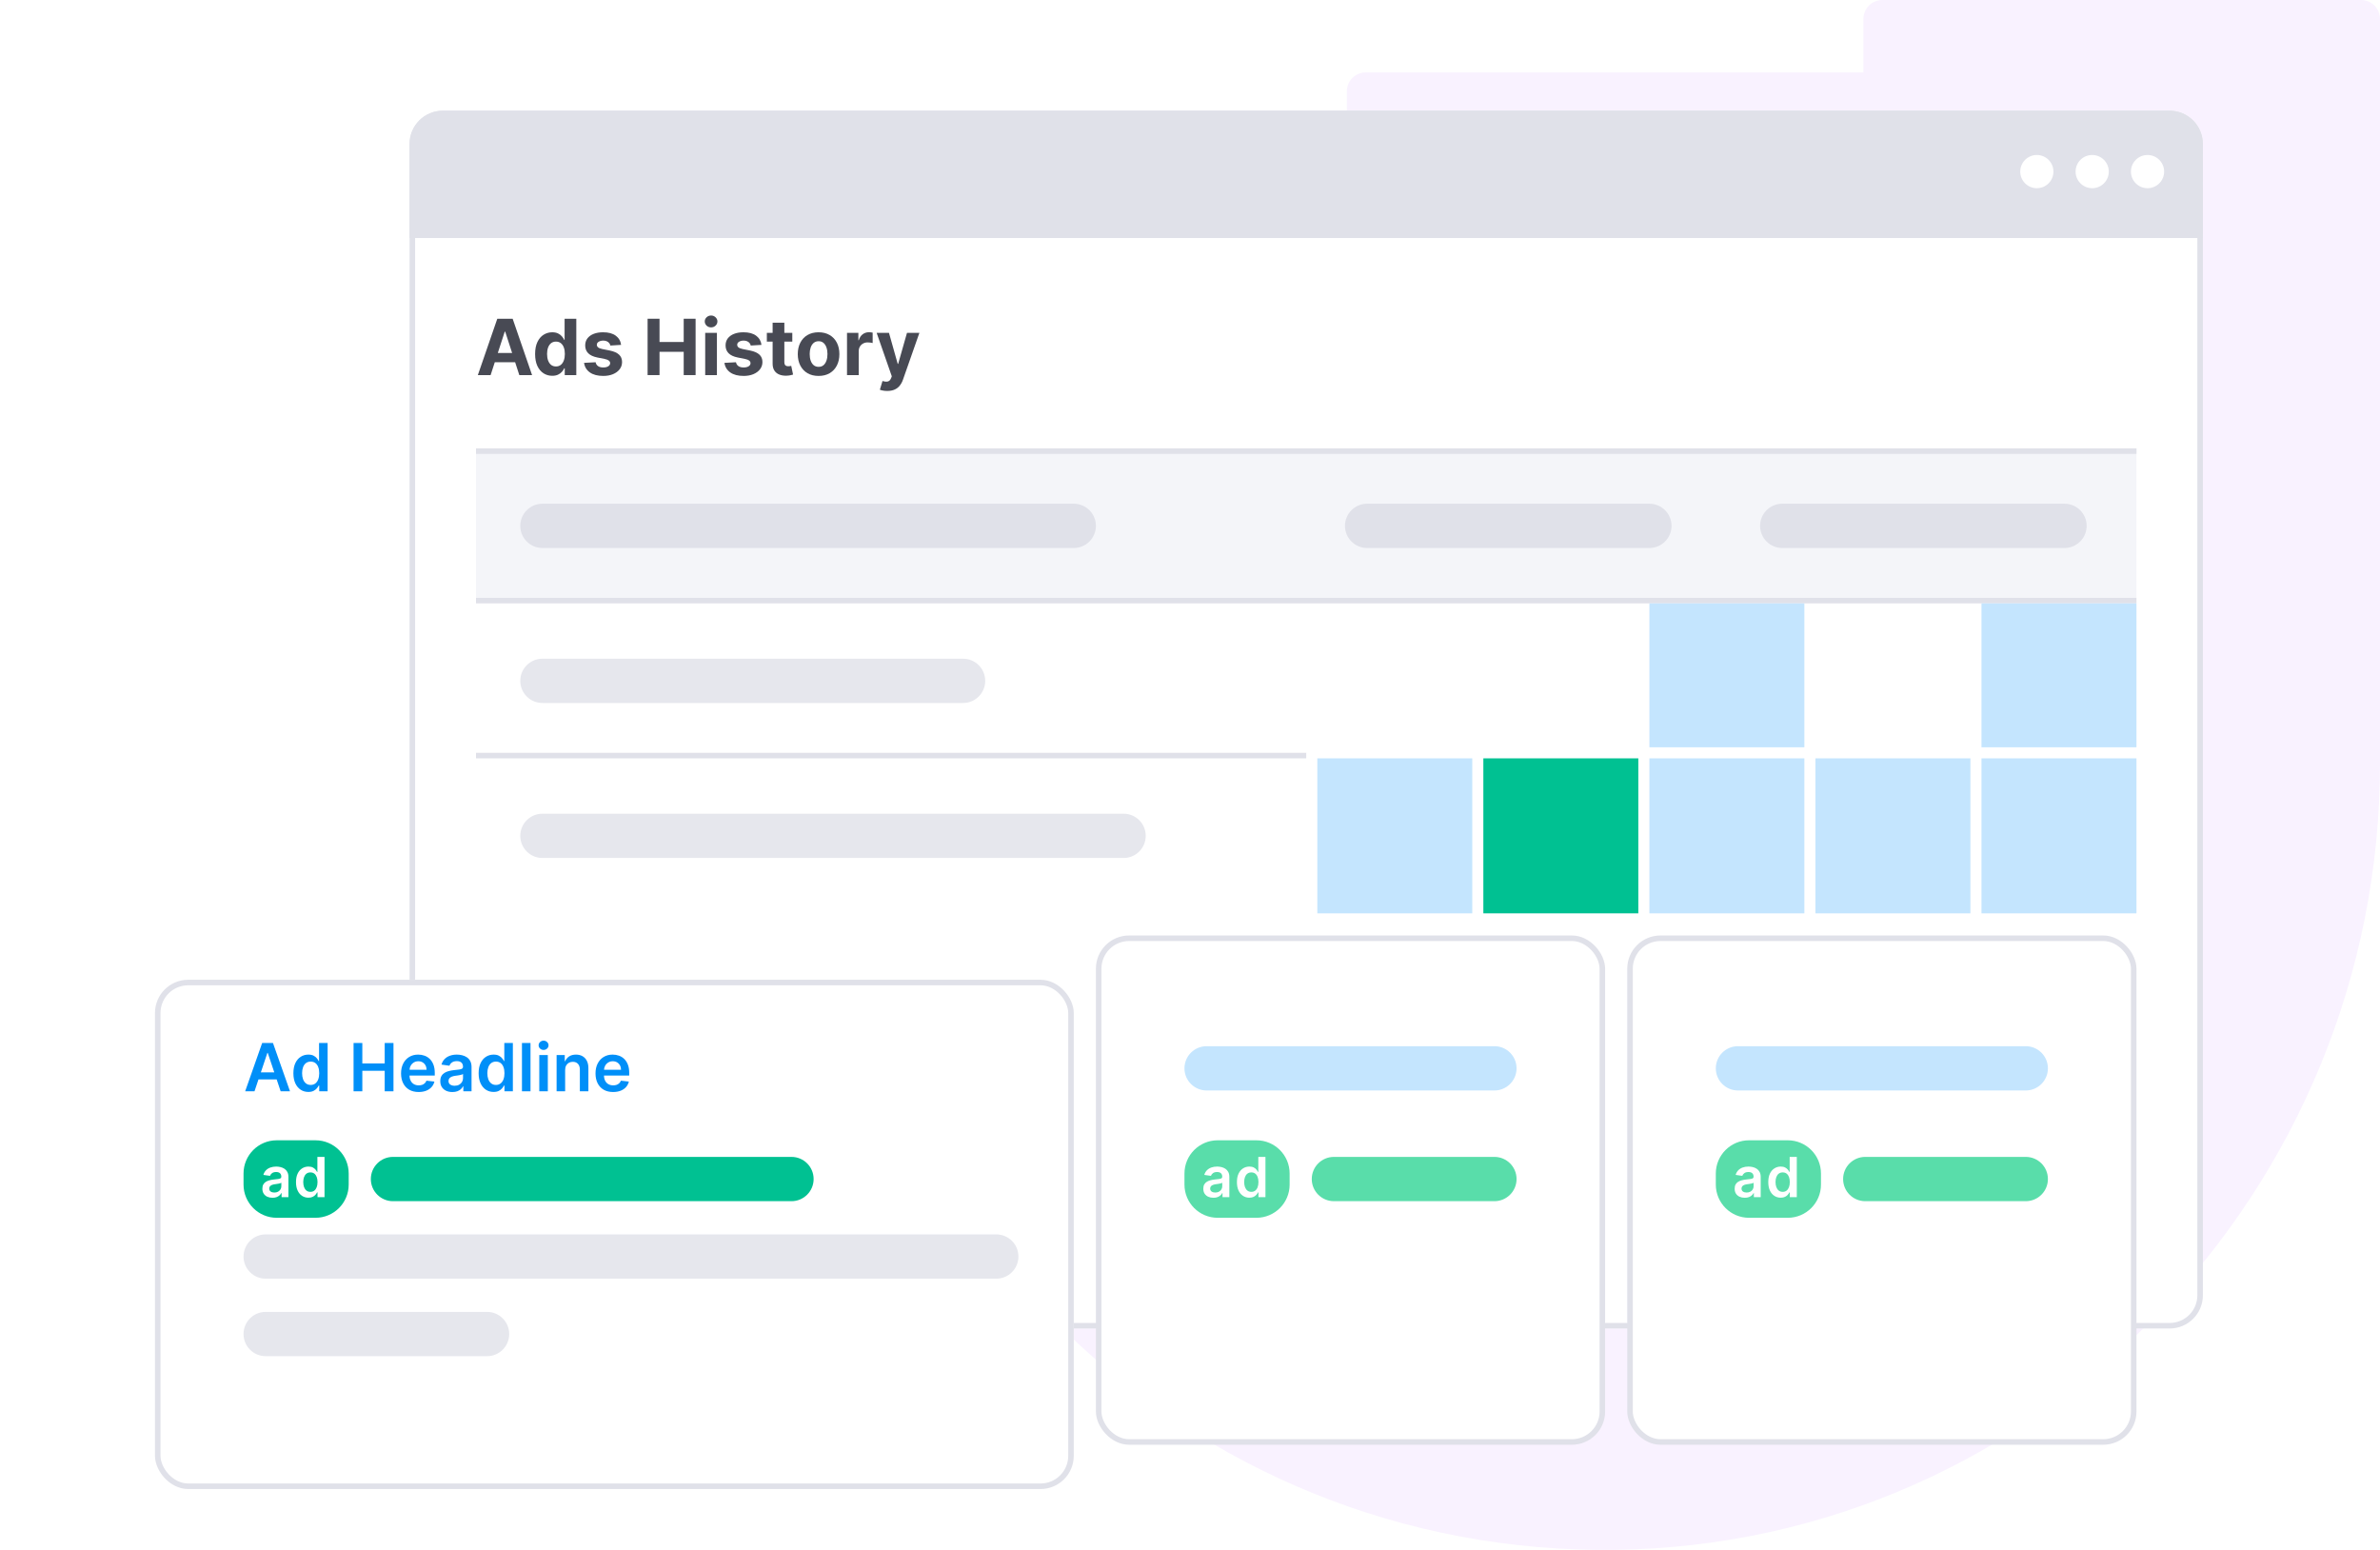 <svg width="430" height="280" viewBox="0 0 430 280" fill="none" xmlns="http://www.w3.org/2000/svg">
    <g clip-path="url(#clip0_1_14884)">
        <path d="M291.828 279.988C368.827 278.973 430 214.884 430 137.915V3.448C430 1.521 428.478 0 426.551 0H340.117C338.19 0 336.668 1.521 336.668 3.448V13.082H246.785C244.858 13.082 243.336 14.603 243.336 16.529V139.943H153.454C151.526 139.943 149.903 141.566 150.005 143.492C151.831 219.853 214.728 281.002 291.828 279.988Z" fill="#F9F2FF"/>
        <path d="M74 26C74 22.686 76.686 20 80 20H392C395.314 20 398 22.686 398 26V234C398 237.314 395.314 240 392 240H80C76.686 240 74 237.314 74 234V26Z" fill="white"/>
        <path fill-rule="evenodd" clip-rule="evenodd" d="M392 21H80C77.239 21 75 23.239 75 26V234C75 236.761 77.239 239 80 239H392C394.761 239 397 236.761 397 234V26C397 23.239 394.761 21 392 21ZM80 20C76.686 20 74 22.686 74 26V234C74 237.314 76.686 240 80 240H392C395.314 240 398 237.314 398 234V26C398 22.686 395.314 20 392 20H80Z" fill="#E0E1E9"/>
        <path fill-rule="evenodd" clip-rule="evenodd" d="M74 43H398L397.979 25.992C397.975 22.682 395.289 20 391.979 20H80C76.686 20 74 22.686 74 26V43ZM371 31C371 32.657 369.657 34 368 34C366.343 34 365 32.657 365 31C365 29.343 366.343 28 368 28C369.657 28 371 29.343 371 31ZM378 34C379.657 34 381 32.657 381 31C381 29.343 379.657 28 378 28C376.343 28 375 29.343 375 31C375 32.657 376.343 34 378 34ZM388 34C389.657 34 391 32.657 391 31C391 29.343 389.657 28 388 28C386.343 28 385 29.343 385 31C385 32.657 386.343 34 388 34Z" fill="#E0E1E9"/>
        <rect x="86" y="81" width="300" height="27" fill="#F4F5F9"/>
        <path d="M86 81H386V82H86V81Z" fill="#E0E1E9"/>
        <path d="M86 108H386V109H86V108Z" fill="#E0E1E9"/>
        <path d="M86 136H236V137H86V136Z" fill="#E0E1E9"/>
        <path d="M94 95C94 92.791 95.791 91 98 91H194C196.209 91 198 92.791 198 95C198 97.209 196.209 99 194 99H98C95.791 99 94 97.209 94 95Z" fill="#E0E1E9"/>
        <path d="M243 95C243 92.791 244.791 91 247 91H298C300.209 91 302 92.791 302 95C302 97.209 300.209 99 298 99H247C244.791 99 243 97.209 243 95Z" fill="#E0E1E9"/>
        <path d="M318 95C318 92.791 319.791 91 322 91H373C375.209 91 377 92.791 377 95C377 97.209 375.209 99 373 99H322C319.791 99 318 97.209 318 95Z" fill="#E0E1E9"/>
        <path d="M94 123C94 120.791 95.791 119 98 119H174C176.209 119 178 120.791 178 123C178 125.209 176.209 127 174 127H98C95.791 127 94 125.209 94 123Z" fill="#E6E7ED"/>
        <rect x="358" y="109" width="28" height="26" fill="#C4E5FE"/>
        <rect x="298" y="109" width="28" height="26" fill="#C4E5FE"/>
        <path d="M94 151C94 148.791 95.791 147 98 147H203C205.209 147 207 148.791 207 151C207 153.209 205.209 155 203 155H98C95.791 155 94 153.209 94 151Z" fill="#E6E7ED"/>
        <rect x="238" y="137" width="28" height="28" fill="#C4E5FE"/>
        <rect x="268" y="137" width="28" height="28" fill="#00C192"/>
        <rect x="298" y="137" width="28" height="28" fill="#C4E5FE"/>
        <rect x="328" y="137" width="28" height="28" fill="#C4E5FE"/>
        <rect x="358" y="137" width="28" height="28" fill="#C4E5FE"/>
        <path d="M88.64 67.763H86.333L89.848 57.582H92.622L96.132 67.763H93.825L91.275 59.908H91.195L88.64 67.763ZM88.496 63.761H93.945V65.442H88.496V63.761Z" fill="#484A54"/>
        <path d="M99.776 67.888C99.196 67.888 98.671 67.739 98.2 67.44C97.733 67.139 97.362 66.696 97.087 66.113C96.815 65.526 96.679 64.807 96.679 63.955C96.679 63.08 96.82 62.353 97.102 61.773C97.383 61.189 97.758 60.754 98.225 60.465C98.696 60.173 99.211 60.028 99.771 60.028C100.199 60.028 100.555 60.101 100.84 60.246C101.128 60.389 101.36 60.568 101.536 60.783C101.715 60.995 101.851 61.204 101.944 61.41H102.008V57.582H104.121V67.763H102.033V66.54H101.944C101.844 66.753 101.704 66.963 101.521 67.172C101.342 67.377 101.109 67.548 100.82 67.684C100.535 67.82 100.187 67.888 99.776 67.888ZM100.447 66.202C100.789 66.202 101.077 66.11 101.312 65.924C101.551 65.735 101.733 65.472 101.859 65.133C101.989 64.796 102.053 64.399 102.053 63.945C102.053 63.491 101.99 63.097 101.864 62.762C101.738 62.427 101.556 62.169 101.317 61.986C101.079 61.804 100.789 61.713 100.447 61.713C100.099 61.713 99.806 61.807 99.567 61.996C99.329 62.185 99.148 62.447 99.025 62.782C98.903 63.117 98.841 63.505 98.841 63.945C98.841 64.389 98.903 64.782 99.025 65.124C99.151 65.462 99.332 65.727 99.567 65.919C99.806 66.108 100.099 66.202 100.447 66.202Z" fill="#484A54"/>
        <path d="M112.216 62.305L110.277 62.424C110.244 62.258 110.173 62.109 110.064 61.977C109.954 61.841 109.81 61.733 109.631 61.653C109.455 61.571 109.245 61.529 109 61.529C108.672 61.529 108.395 61.599 108.169 61.738C107.944 61.874 107.831 62.056 107.831 62.285C107.831 62.467 107.904 62.621 108.05 62.747C108.196 62.873 108.446 62.974 108.801 63.05L110.183 63.329C110.925 63.481 111.479 63.727 111.843 64.065C112.208 64.403 112.39 64.847 112.39 65.397C112.39 65.897 112.243 66.337 111.948 66.715C111.656 67.092 111.255 67.387 110.745 67.599C110.238 67.808 109.653 67.913 108.99 67.913C107.979 67.913 107.174 67.702 106.574 67.281C105.977 66.857 105.627 66.28 105.525 65.551L107.608 65.442C107.671 65.75 107.823 65.985 108.065 66.148C108.307 66.307 108.617 66.386 108.995 66.386C109.366 66.386 109.664 66.315 109.89 66.173C110.118 66.027 110.234 65.84 110.238 65.611C110.234 65.419 110.153 65.261 109.994 65.138C109.835 65.013 109.59 64.916 109.258 64.85L107.936 64.587C107.19 64.438 106.635 64.179 106.27 63.811C105.909 63.443 105.728 62.974 105.728 62.404C105.728 61.914 105.861 61.491 106.126 61.136C106.395 60.782 106.771 60.508 107.255 60.316C107.742 60.124 108.312 60.028 108.965 60.028C109.929 60.028 110.688 60.231 111.242 60.639C111.799 61.047 112.124 61.602 112.216 62.305Z" fill="#484A54"/>
        <path d="M117.004 67.763V57.582H119.157V61.783H123.527V57.582H125.674V67.763H123.527V63.557H119.157V67.763H117.004Z" fill="#484A54"/>
        <path d="M127.41 67.763V60.127H129.527V67.763H127.41ZM128.473 59.143C128.159 59.143 127.888 59.038 127.663 58.83C127.441 58.617 127.33 58.364 127.33 58.069C127.33 57.777 127.441 57.527 127.663 57.318C127.888 57.106 128.159 57 128.473 57C128.788 57 129.057 57.106 129.279 57.318C129.504 57.527 129.617 57.777 129.617 58.069C129.617 58.364 129.504 58.617 129.279 58.83C129.057 59.038 128.788 59.143 128.473 59.143Z" fill="#484A54"/>
        <path d="M137.578 62.305L135.639 62.424C135.606 62.258 135.534 62.109 135.425 61.977C135.316 61.841 135.171 61.733 134.992 61.653C134.817 61.571 134.606 61.529 134.361 61.529C134.033 61.529 133.756 61.599 133.531 61.738C133.305 61.874 133.193 62.056 133.193 62.285C133.193 62.467 133.266 62.621 133.411 62.747C133.557 62.873 133.808 62.974 134.162 63.05L135.544 63.329C136.287 63.481 136.84 63.727 137.205 64.065C137.569 64.403 137.752 64.847 137.752 65.397C137.752 65.897 137.604 66.337 137.309 66.715C137.018 67.092 136.617 67.387 136.106 67.599C135.599 67.808 135.014 67.913 134.351 67.913C133.34 67.913 132.535 67.702 131.935 67.281C131.338 66.857 130.989 66.28 130.886 65.551L132.969 65.442C133.032 65.75 133.184 65.985 133.426 66.148C133.668 66.307 133.978 66.386 134.356 66.386C134.727 66.386 135.026 66.315 135.251 66.173C135.48 66.027 135.596 65.84 135.599 65.611C135.596 65.419 135.514 65.261 135.355 65.138C135.196 65.013 134.951 64.916 134.62 64.85L133.297 64.587C132.551 64.438 131.996 64.179 131.632 63.811C131.27 63.443 131.09 62.974 131.09 62.404C131.09 61.914 131.222 61.491 131.487 61.136C131.756 60.782 132.132 60.508 132.616 60.316C133.103 60.124 133.673 60.028 134.326 60.028C135.291 60.028 136.05 60.231 136.603 60.639C137.16 61.047 137.485 61.602 137.578 62.305Z" fill="#484A54"/>
        <path d="M143.147 60.127V61.718H138.548V60.127H143.147ZM139.592 58.298H141.71V65.417C141.71 65.612 141.74 65.765 141.8 65.874C141.859 65.98 141.942 66.055 142.048 66.098C142.158 66.141 142.284 66.163 142.426 66.163C142.526 66.163 142.625 66.154 142.725 66.138C142.824 66.118 142.9 66.103 142.953 66.093L143.286 67.669C143.18 67.702 143.031 67.74 142.839 67.783C142.647 67.83 142.413 67.858 142.138 67.868C141.627 67.888 141.18 67.82 140.796 67.664C140.414 67.508 140.118 67.266 139.906 66.938C139.694 66.61 139.589 66.196 139.592 65.695V58.298Z" fill="#484A54"/>
        <path d="M147.895 67.913C147.123 67.913 146.455 67.749 145.891 67.421C145.331 67.089 144.899 66.628 144.594 66.038C144.289 65.445 144.136 64.757 144.136 63.975C144.136 63.186 144.289 62.497 144.594 61.907C144.899 61.314 145.331 60.853 145.891 60.525C146.455 60.193 147.123 60.028 147.895 60.028C148.667 60.028 149.333 60.193 149.894 60.525C150.457 60.853 150.891 61.314 151.196 61.907C151.501 62.497 151.653 63.186 151.653 63.975C151.653 64.757 151.501 65.445 151.196 66.038C150.891 66.628 150.457 67.089 149.894 67.421C149.333 67.749 148.667 67.913 147.895 67.913ZM147.905 66.272C148.256 66.272 148.55 66.173 148.785 65.974C149.02 65.772 149.198 65.496 149.317 65.148C149.439 64.8 149.501 64.404 149.501 63.96C149.501 63.516 149.439 63.12 149.317 62.772C149.198 62.424 149.02 62.149 148.785 61.947C148.55 61.745 148.256 61.644 147.905 61.644C147.55 61.644 147.252 61.745 147.01 61.947C146.771 62.149 146.591 62.424 146.468 62.772C146.349 63.12 146.289 63.516 146.289 63.96C146.289 64.404 146.349 64.8 146.468 65.148C146.591 65.496 146.771 65.772 147.01 65.974C147.252 66.173 147.55 66.272 147.905 66.272Z" fill="#484A54"/>
        <path d="M153.031 67.763V60.127H155.084V61.459H155.163C155.303 60.986 155.536 60.628 155.864 60.386C156.193 60.14 156.57 60.018 156.998 60.018C157.104 60.018 157.218 60.024 157.341 60.038C157.464 60.051 157.571 60.069 157.664 60.092V61.972C157.565 61.942 157.427 61.915 157.252 61.892C157.076 61.869 156.915 61.857 156.769 61.857C156.458 61.857 156.179 61.925 155.934 62.061C155.692 62.194 155.5 62.379 155.357 62.618C155.218 62.856 155.149 63.132 155.149 63.443V67.763H153.031Z" fill="#484A54"/>
        <path d="M160.299 70.627C160.031 70.627 159.779 70.606 159.543 70.562C159.311 70.523 159.119 70.471 158.967 70.408L159.444 68.827C159.693 68.904 159.916 68.945 160.115 68.952C160.317 68.958 160.491 68.912 160.637 68.812C160.786 68.713 160.907 68.544 161 68.305L161.124 67.982L158.385 60.127H160.612L162.193 65.735H162.273L163.869 60.127H166.111L163.143 68.589C163 69 162.806 69.358 162.561 69.663C162.319 69.971 162.013 70.208 161.641 70.374C161.27 70.543 160.823 70.627 160.299 70.627Z" fill="#484A54"/>
        <g filter="url(#filter0_d_1_14884)">
            <rect x="28" y="169" width="166" height="92" rx="6" fill="white"/>
            <rect x="28.5" y="169.5" width="165" height="91" rx="5.5" stroke="#E0E1E9"/>
        </g>
        <rect x="198.5" y="169.5" width="91" height="91" rx="5.5" fill="white" stroke="#E0E1E9"/>
        <rect x="294.5" y="169.5" width="91" height="91" rx="5.5" fill="white" stroke="#E0E1E9"/>
        <path d="M45.981 197.149H44.294L47.366 188.422H49.318L52.395 197.149H50.707L48.376 190.212H48.308L45.981 197.149ZM46.037 193.727H50.639V194.997H46.037V193.727Z" fill="#008FF8"/>
        <path d="M55.706 197.264C55.192 197.264 54.731 197.132 54.325 196.868C53.919 196.604 53.598 196.22 53.362 195.717C53.126 195.214 53.008 194.604 53.008 193.885C53.008 193.158 53.128 192.544 53.366 192.044C53.608 191.541 53.933 191.162 54.342 190.906C54.751 190.648 55.207 190.518 55.71 190.518C56.094 190.518 56.409 190.584 56.656 190.714C56.903 190.842 57.099 190.997 57.244 191.179C57.389 191.358 57.501 191.527 57.581 191.686H57.645V188.422H59.192V197.149H57.675V196.118H57.581C57.501 196.277 57.386 196.446 57.236 196.625C57.085 196.801 56.886 196.952 56.639 197.077C56.392 197.202 56.081 197.264 55.706 197.264ZM56.136 195.999C56.463 195.999 56.741 195.911 56.971 195.734C57.202 195.555 57.376 195.307 57.496 194.989C57.615 194.67 57.675 194.3 57.675 193.876C57.675 193.453 57.615 193.085 57.496 192.773C57.379 192.46 57.206 192.217 56.976 192.044C56.748 191.871 56.469 191.784 56.136 191.784C55.792 191.784 55.506 191.874 55.276 192.053C55.045 192.232 54.872 192.479 54.756 192.794C54.639 193.109 54.581 193.47 54.581 193.876C54.581 194.286 54.639 194.651 54.756 194.972C54.875 195.29 55.05 195.541 55.28 195.726C55.513 195.908 55.798 195.999 56.136 195.999Z" fill="#008FF8"/>
        <path d="M63.88 197.149V188.422H65.461V192.116H69.505V188.422H71.091V197.149H69.505V193.442H65.461V197.149H63.88Z" fill="#008FF8"/>
        <path d="M75.639 197.277C74.983 197.277 74.416 197.141 73.939 196.868C73.465 196.592 73.1 196.203 72.844 195.7C72.588 195.195 72.46 194.599 72.46 193.915C72.46 193.241 72.588 192.651 72.844 192.142C73.103 191.631 73.463 191.233 73.926 190.949C74.389 190.662 74.933 190.518 75.558 190.518C75.962 190.518 76.343 190.584 76.701 190.714C77.061 190.842 77.379 191.041 77.655 191.311C77.933 191.581 78.152 191.925 78.311 192.342C78.47 192.757 78.55 193.251 78.55 193.825V194.298H73.185V193.259H77.071C77.068 192.963 77.004 192.7 76.879 192.47C76.754 192.237 76.58 192.054 76.355 191.92C76.134 191.787 75.875 191.72 75.58 191.72C75.264 191.72 74.987 191.797 74.749 191.95C74.51 192.101 74.324 192.3 74.191 192.547C74.06 192.791 73.993 193.06 73.99 193.352V194.26C73.99 194.641 74.06 194.967 74.199 195.24C74.338 195.51 74.533 195.717 74.783 195.862C75.033 196.004 75.326 196.075 75.661 196.075C75.885 196.075 76.088 196.044 76.27 195.982C76.452 195.916 76.61 195.821 76.743 195.696C76.877 195.571 76.978 195.416 77.046 195.232L78.486 195.393C78.395 195.774 78.222 196.107 77.966 196.391C77.713 196.672 77.389 196.891 76.995 197.047C76.6 197.2 76.148 197.277 75.639 197.277Z" fill="#008FF8"/>
        <path d="M81.739 197.281C81.324 197.281 80.95 197.207 80.618 197.06C80.288 196.909 80.027 196.688 79.834 196.395C79.643 196.102 79.548 195.741 79.548 195.312C79.548 194.943 79.616 194.638 79.753 194.396C79.889 194.155 80.075 193.962 80.311 193.817C80.547 193.672 80.812 193.563 81.108 193.489C81.406 193.412 81.714 193.357 82.033 193.322C82.416 193.283 82.727 193.247 82.966 193.216C83.204 193.182 83.378 193.131 83.486 193.062C83.597 192.991 83.652 192.882 83.652 192.734V192.709C83.652 192.388 83.557 192.139 83.366 191.963C83.176 191.787 82.902 191.699 82.544 191.699C82.166 191.699 81.866 191.781 81.645 191.946C81.426 192.111 81.278 192.305 81.202 192.53L79.761 192.325C79.875 191.928 80.062 191.595 80.324 191.328C80.585 191.058 80.905 190.857 81.283 190.723C81.66 190.587 82.078 190.518 82.535 190.518C82.851 190.518 83.165 190.555 83.477 190.629C83.79 190.703 84.075 190.825 84.334 190.996C84.592 191.163 84.8 191.392 84.956 191.682C85.115 191.972 85.195 192.334 85.195 192.768V197.149H83.712V196.25H83.66C83.567 196.432 83.435 196.602 83.264 196.761C83.097 196.918 82.885 197.044 82.629 197.141C82.376 197.234 82.079 197.281 81.739 197.281ZM82.139 196.148C82.449 196.148 82.717 196.087 82.945 195.964C83.172 195.839 83.347 195.675 83.469 195.47C83.594 195.266 83.656 195.043 83.656 194.801V194.03C83.608 194.07 83.525 194.107 83.409 194.141C83.295 194.175 83.168 194.205 83.025 194.23C82.883 194.256 82.743 194.278 82.604 194.298C82.464 194.318 82.344 194.335 82.241 194.349C82.011 194.381 81.805 194.432 81.624 194.503C81.442 194.574 81.298 194.673 81.193 194.801C81.088 194.926 81.035 195.088 81.035 195.287C81.035 195.571 81.139 195.786 81.347 195.93C81.554 196.075 81.818 196.148 82.139 196.148Z" fill="#008FF8"/>
        <path d="M89.175 197.264C88.66 197.264 88.2 197.132 87.794 196.868C87.388 196.604 87.067 196.22 86.831 195.717C86.595 195.214 86.477 194.604 86.477 193.885C86.477 193.158 86.597 192.544 86.835 192.044C87.077 191.541 87.402 191.162 87.811 190.906C88.22 190.648 88.676 190.518 89.179 190.518C89.562 190.518 89.878 190.584 90.125 190.714C90.372 190.842 90.568 190.997 90.713 191.179C90.858 191.358 90.97 191.527 91.05 191.686H91.114V188.422H92.66V197.149H91.143V196.118H91.05C90.97 196.277 90.855 196.446 90.704 196.625C90.554 196.801 90.355 196.952 90.108 197.077C89.861 197.202 89.55 197.264 89.175 197.264ZM89.605 195.999C89.932 195.999 90.21 195.911 90.44 195.734C90.67 195.555 90.845 195.307 90.964 194.989C91.084 194.67 91.143 194.3 91.143 193.876C91.143 193.453 91.084 193.085 90.964 192.773C90.848 192.46 90.675 192.217 90.445 192.044C90.217 191.871 89.937 191.784 89.605 191.784C89.261 191.784 88.974 191.874 88.744 192.053C88.514 192.232 88.341 192.479 88.224 192.794C88.108 193.109 88.05 193.47 88.05 193.876C88.05 194.286 88.108 194.651 88.224 194.972C88.344 195.29 88.518 195.541 88.749 195.726C88.981 195.908 89.267 195.999 89.605 195.999Z" fill="#008FF8"/>
        <path d="M95.847 188.422V197.149H94.304V188.422H95.847Z" fill="#008FF8"/>
        <path d="M97.433 197.149V190.604H98.976V197.149H97.433ZM98.209 189.675C97.964 189.675 97.754 189.594 97.578 189.432C97.402 189.267 97.314 189.07 97.314 188.839C97.314 188.607 97.402 188.409 97.578 188.247C97.754 188.082 97.964 188 98.209 188C98.456 188 98.666 188.082 98.839 188.247C99.016 188.409 99.104 188.607 99.104 188.839C99.104 189.07 99.016 189.267 98.839 189.432C98.666 189.594 98.456 189.675 98.209 189.675Z" fill="#008FF8"/>
        <path d="M102.105 193.314V197.149H100.562V190.604H102.036V191.716H102.113C102.264 191.349 102.504 191.058 102.833 190.842C103.166 190.626 103.576 190.518 104.065 190.518C104.517 190.518 104.91 190.615 105.245 190.808C105.583 191.001 105.845 191.281 106.029 191.648C106.217 192.014 106.309 192.459 106.306 192.982V197.149H104.764V193.22C104.764 192.783 104.65 192.44 104.423 192.193C104.198 191.946 103.887 191.822 103.49 191.822C103.22 191.822 102.98 191.882 102.769 192.001C102.562 192.118 102.399 192.287 102.279 192.509C102.163 192.73 102.105 192.999 102.105 193.314Z" fill="#008FF8"/>
        <path d="M110.772 197.277C110.116 197.277 109.549 197.141 109.072 196.868C108.598 196.592 108.233 196.203 107.977 195.7C107.721 195.195 107.593 194.599 107.593 193.915C107.593 193.241 107.721 192.651 107.977 192.142C108.235 191.631 108.596 191.233 109.059 190.949C109.522 190.662 110.066 190.518 110.691 190.518C111.095 190.518 111.475 190.584 111.833 190.714C112.194 190.842 112.512 191.041 112.788 191.311C113.066 191.581 113.285 191.925 113.444 192.342C113.603 192.757 113.683 193.251 113.683 193.825V194.298H108.318V193.259H112.204C112.201 192.963 112.137 192.7 112.012 192.47C111.887 192.237 111.713 192.054 111.488 191.92C111.267 191.787 111.008 191.72 110.713 191.72C110.397 191.72 110.12 191.797 109.882 191.95C109.643 192.101 109.457 192.3 109.323 192.547C109.193 192.791 109.126 193.06 109.123 193.352V194.26C109.123 194.641 109.193 194.967 109.332 195.24C109.471 195.51 109.666 195.717 109.916 195.862C110.166 196.004 110.458 196.075 110.794 196.075C111.018 196.075 111.221 196.044 111.403 195.982C111.585 195.916 111.742 195.821 111.876 195.696C112.009 195.571 112.11 195.416 112.179 195.232L113.619 195.393C113.528 195.774 113.355 196.107 113.099 196.391C112.846 196.672 112.522 196.891 112.127 197.047C111.733 197.2 111.281 197.277 110.772 197.277Z" fill="#008FF8"/>
        <path d="M44 227C44 224.791 45.791 223 48 223H180C182.209 223 184 224.791 184 227C184 229.209 182.209 231 180 231H48C45.791 231 44 229.209 44 227Z" fill="#E6E7ED"/>
        <path d="M44 241C44 238.791 45.791 237 48 237H88C90.209 237 92 238.791 92 241C92 243.209 90.209 245 88 245H48C45.791 245 44 243.209 44 241Z" fill="#E6E7ED"/>
        <path d="M67 213C67 210.791 68.791 209 71 209H143C145.209 209 147 210.791 147 213C147 215.209 145.209 217 143 217H71C68.791 217 67 215.209 67 213Z" fill="#00C192"/>
        <path d="M44 212C44 208.686 46.686 206 50 206H57C60.314 206 63 208.686 63 212V214C63 217.314 60.314 220 57 220H50C46.686 220 44 217.314 44 214V212Z" fill="#00C192"/>
        <path d="M49.23 216.383C48.884 216.383 48.573 216.321 48.296 216.198C48.022 216.073 47.804 215.888 47.643 215.644C47.484 215.4 47.405 215.1 47.405 214.742C47.405 214.434 47.462 214.18 47.575 213.979C47.689 213.777 47.844 213.616 48.04 213.496C48.237 213.375 48.458 213.284 48.705 213.222C48.953 213.158 49.21 213.112 49.475 213.084C49.795 213.051 50.054 213.021 50.253 212.995C50.452 212.967 50.596 212.924 50.686 212.867C50.778 212.808 50.825 212.717 50.825 212.594V212.572C50.825 212.305 50.745 212.098 50.587 211.951C50.428 211.804 50.2 211.731 49.901 211.731C49.586 211.731 49.337 211.799 49.152 211.937C48.97 212.074 48.846 212.236 48.783 212.423L47.582 212.253C47.677 211.921 47.833 211.644 48.051 211.422C48.269 211.197 48.535 211.029 48.85 210.918C49.165 210.804 49.513 210.747 49.894 210.747C50.157 210.747 50.419 210.778 50.679 210.839C50.939 210.901 51.177 211.003 51.393 211.145C51.608 211.285 51.781 211.475 51.911 211.717C52.044 211.958 52.11 212.26 52.11 212.622V216.273H50.874V215.523H50.832C50.754 215.675 50.643 215.817 50.501 215.95C50.362 216.08 50.185 216.185 49.972 216.266C49.762 216.344 49.514 216.383 49.23 216.383ZM49.564 215.438C49.822 215.438 50.046 215.387 50.235 215.286C50.424 215.181 50.57 215.044 50.672 214.874C50.776 214.703 50.828 214.517 50.828 214.316V213.673C50.788 213.706 50.719 213.737 50.622 213.766C50.527 213.794 50.421 213.819 50.303 213.84C50.184 213.862 50.067 213.88 49.951 213.897C49.835 213.914 49.734 213.928 49.649 213.94C49.457 213.966 49.286 214.008 49.134 214.067C48.983 214.127 48.863 214.21 48.776 214.316C48.688 214.42 48.644 214.555 48.644 214.721C48.644 214.958 48.73 215.136 48.903 215.257C49.076 215.378 49.296 215.438 49.564 215.438Z" fill="white"/>
        <path d="M55.727 216.369C55.298 216.369 54.915 216.259 54.576 216.038C54.238 215.818 53.97 215.499 53.774 215.08C53.577 214.661 53.479 214.152 53.479 213.553C53.479 212.946 53.578 212.435 53.777 212.018C53.978 211.599 54.249 211.283 54.59 211.07C54.931 210.855 55.311 210.747 55.73 210.747C56.05 210.747 56.313 210.802 56.519 210.911C56.725 211.017 56.888 211.146 57.009 211.298C57.13 211.447 57.223 211.588 57.289 211.72H57.343V209H58.632V216.273H57.367V215.413H57.289C57.223 215.546 57.127 215.687 57.002 215.836C56.876 215.983 56.711 216.108 56.505 216.212C56.298 216.317 56.039 216.369 55.727 216.369ZM56.086 215.314C56.358 215.314 56.59 215.241 56.782 215.094C56.973 214.945 57.119 214.737 57.218 214.472C57.318 214.207 57.367 213.898 57.367 213.545C57.367 213.193 57.318 212.886 57.218 212.626C57.121 212.365 56.977 212.163 56.785 212.018C56.596 211.874 56.362 211.802 56.086 211.802C55.799 211.802 55.56 211.876 55.368 212.026C55.176 212.175 55.032 212.381 54.935 212.643C54.838 212.906 54.789 213.207 54.789 213.545C54.789 213.886 54.838 214.191 54.935 214.458C55.034 214.723 55.18 214.933 55.372 215.087C55.566 215.238 55.804 215.314 56.086 215.314Z" fill="white"/>
        <path d="M214 193C214 190.791 215.791 189 218 189H270C272.209 189 274 190.791 274 193C274 195.209 272.209 197 270 197H218C215.791 197 214 195.209 214 193Z" fill="#C4E5FE"/>
        <path d="M310 193C310 190.791 311.791 189 314 189H366C368.209 189 370 190.791 370 193C370 195.209 368.209 197 366 197H314C311.791 197 310 195.209 310 193Z" fill="#C4E5FE"/>
        <path d="M237 213C237 210.791 238.791 209 241 209H270C272.209 209 274 210.791 274 213C274 215.209 272.209 217 270 217H241C238.791 217 237 215.209 237 213Z" fill="#59DDAA"/>
        <path d="M333 213C333 210.791 334.791 209 337 209H366C368.209 209 370 210.791 370 213C370 215.209 368.209 217 366 217H337C334.791 217 333 215.209 333 213Z" fill="#59DDAA"/>
        <path d="M214 212C214 208.686 216.686 206 220 206H227C230.314 206 233 208.686 233 212V214C233 217.314 230.314 220 227 220H220C216.686 220 214 217.314 214 214V212Z" fill="#59DDAA"/>
        <path d="M310 212C310 208.686 312.686 206 316 206H323C326.314 206 329 208.686 329 212V214C329 217.314 326.314 220 323 220H316C312.686 220 310 217.314 310 214V212Z" fill="#59DDAA"/>
        <path d="M219.23 216.383C218.884 216.383 218.573 216.321 218.296 216.198C218.021 216.073 217.804 215.888 217.643 215.644C217.484 215.4 217.405 215.1 217.405 214.742C217.405 214.434 217.462 214.18 217.575 213.979C217.689 213.777 217.844 213.616 218.04 213.496C218.237 213.375 218.458 213.284 218.705 213.222C218.953 213.158 219.21 213.112 219.475 213.084C219.795 213.051 220.054 213.021 220.253 212.995C220.452 212.967 220.596 212.924 220.686 212.867C220.778 212.808 220.825 212.717 220.825 212.594V212.572C220.825 212.305 220.745 212.098 220.587 211.951C220.428 211.804 220.2 211.731 219.901 211.731C219.586 211.731 219.337 211.799 219.152 211.937C218.97 212.074 218.847 212.236 218.783 212.423L217.582 212.253C217.677 211.921 217.833 211.644 218.051 211.422C218.269 211.197 218.535 211.029 218.85 210.918C219.165 210.804 219.513 210.747 219.894 210.747C220.157 210.747 220.419 210.778 220.679 210.839C220.939 210.901 221.177 211.003 221.393 211.145C221.608 211.285 221.781 211.475 221.911 211.717C222.044 211.958 222.11 212.26 222.11 212.622V216.273H220.874V215.523H220.832C220.754 215.675 220.643 215.817 220.501 215.95C220.362 216.08 220.185 216.185 219.972 216.266C219.762 216.344 219.514 216.383 219.23 216.383ZM219.564 215.438C219.822 215.438 220.046 215.387 220.235 215.286C220.424 215.181 220.57 215.044 220.672 214.874C220.776 214.703 220.828 214.517 220.828 214.316V213.673C220.788 213.706 220.719 213.737 220.622 213.766C220.527 213.794 220.421 213.819 220.303 213.84C220.184 213.862 220.067 213.88 219.951 213.897C219.835 213.914 219.734 213.928 219.649 213.94C219.457 213.966 219.286 214.008 219.134 214.067C218.983 214.127 218.863 214.21 218.776 214.316C218.688 214.42 218.644 214.555 218.644 214.721C218.644 214.958 218.731 215.136 218.903 215.257C219.076 215.378 219.296 215.438 219.564 215.438Z" fill="white"/>
        <path d="M225.727 216.369C225.298 216.369 224.915 216.259 224.576 216.038C224.238 215.818 223.97 215.499 223.774 215.08C223.577 214.661 223.479 214.152 223.479 213.553C223.479 212.946 223.578 212.435 223.777 212.018C223.978 211.599 224.25 211.283 224.59 211.07C224.931 210.855 225.311 210.747 225.73 210.747C226.05 210.747 226.313 210.802 226.519 210.911C226.725 211.017 226.888 211.146 227.009 211.298C227.13 211.447 227.223 211.588 227.289 211.72H227.343V209H228.632V216.273H227.367V215.413H227.289C227.223 215.546 227.127 215.687 227.002 215.836C226.876 215.983 226.71 216.108 226.505 216.212C226.299 216.317 226.039 216.369 225.727 216.369ZM226.085 215.314C226.358 215.314 226.59 215.241 226.781 215.094C226.973 214.945 227.119 214.737 227.218 214.472C227.318 214.207 227.367 213.898 227.367 213.545C227.367 213.193 227.318 212.886 227.218 212.626C227.121 212.365 226.977 212.163 226.785 212.018C226.596 211.874 226.362 211.802 226.085 211.802C225.799 211.802 225.56 211.876 225.368 212.026C225.176 212.175 225.032 212.381 224.935 212.643C224.838 212.906 224.789 213.207 224.789 213.545C224.789 213.886 224.838 214.191 224.935 214.458C225.034 214.723 225.18 214.933 225.372 215.087C225.566 215.238 225.804 215.314 226.085 215.314Z" fill="white"/>
        <path d="M315.23 216.383C314.884 216.383 314.573 216.321 314.296 216.198C314.021 216.073 313.804 215.888 313.643 215.644C313.484 215.4 313.405 215.1 313.405 214.742C313.405 214.434 313.462 214.18 313.575 213.979C313.689 213.777 313.844 213.616 314.04 213.496C314.237 213.375 314.458 213.284 314.705 213.222C314.953 213.158 315.21 213.112 315.475 213.084C315.795 213.051 316.054 213.021 316.253 212.995C316.452 212.967 316.596 212.924 316.686 212.867C316.778 212.808 316.825 212.717 316.825 212.594V212.572C316.825 212.305 316.745 212.098 316.587 211.951C316.428 211.804 316.2 211.731 315.901 211.731C315.586 211.731 315.337 211.799 315.152 211.937C314.97 212.074 314.847 212.236 314.783 212.423L313.582 212.253C313.677 211.921 313.833 211.644 314.051 211.422C314.269 211.197 314.535 211.029 314.85 210.918C315.165 210.804 315.513 210.747 315.894 210.747C316.157 210.747 316.419 210.778 316.679 210.839C316.939 210.901 317.177 211.003 317.393 211.145C317.608 211.285 317.781 211.475 317.911 211.717C318.044 211.958 318.11 212.26 318.11 212.622V216.273H316.874V215.523H316.832C316.754 215.675 316.643 215.817 316.501 215.95C316.362 216.08 316.185 216.185 315.972 216.266C315.762 216.344 315.514 216.383 315.23 216.383ZM315.564 215.438C315.822 215.438 316.046 215.387 316.235 215.286C316.424 215.181 316.57 215.044 316.672 214.874C316.776 214.703 316.828 214.517 316.828 214.316V213.673C316.788 213.706 316.719 213.737 316.622 213.766C316.527 213.794 316.421 213.819 316.303 213.84C316.184 213.862 316.067 213.88 315.951 213.897C315.835 213.914 315.734 213.928 315.649 213.94C315.457 213.966 315.286 214.008 315.134 214.067C314.983 214.127 314.863 214.21 314.776 214.316C314.688 214.42 314.644 214.555 314.644 214.721C314.644 214.958 314.731 215.136 314.903 215.257C315.076 215.378 315.296 215.438 315.564 215.438Z" fill="white"/>
        <path d="M321.727 216.369C321.298 216.369 320.915 216.259 320.576 216.038C320.238 215.818 319.97 215.499 319.774 215.08C319.577 214.661 319.479 214.152 319.479 213.553C319.479 212.946 319.578 212.435 319.777 212.018C319.978 211.599 320.25 211.283 320.59 211.07C320.931 210.855 321.311 210.747 321.73 210.747C322.05 210.747 322.313 210.802 322.519 210.911C322.725 211.017 322.888 211.146 323.009 211.298C323.13 211.447 323.223 211.588 323.289 211.72H323.343V209H324.632V216.273H323.367V215.413H323.289C323.223 215.546 323.127 215.687 323.002 215.836C322.876 215.983 322.71 216.108 322.505 216.212C322.299 216.317 322.039 216.369 321.727 216.369ZM322.085 215.314C322.358 215.314 322.59 215.241 322.781 215.094C322.973 214.945 323.119 214.737 323.218 214.472C323.318 214.207 323.367 213.898 323.367 213.545C323.367 213.193 323.318 212.886 323.218 212.626C323.121 212.365 322.977 212.163 322.785 212.018C322.596 211.874 322.362 211.802 322.085 211.802C321.799 211.802 321.56 211.876 321.368 212.026C321.176 212.175 321.032 212.381 320.935 212.643C320.838 212.906 320.789 213.207 320.789 213.545C320.789 213.886 320.838 214.191 320.935 214.458C321.034 214.723 321.18 214.933 321.372 215.087C321.566 215.238 321.804 215.314 322.085 215.314Z" fill="white"/>
    </g>
    <defs>
        <filter id="filter0_d_1_14884" x="-4" y="145" width="230" height="156" filterUnits="userSpaceOnUse" color-interpolation-filters="sRGB">
            <feFlood flood-opacity="0" result="BackgroundImageFix"/>
            <feColorMatrix in="SourceAlpha" type="matrix" values="0 0 0 0 0 0 0 0 0 0 0 0 0 0 0 0 0 0 127 0" result="hardAlpha"/>
            <feOffset dy="8"/>
            <feGaussianBlur stdDeviation="16"/>
            <feComposite in2="hardAlpha" operator="out"/>
            <feColorMatrix type="matrix" values="0 0 0 0 0.098 0 0 0 0 0.106 0 0 0 0 0.137 0 0 0 0.08 0"/>
            <feBlend mode="normal" in2="BackgroundImageFix" result="effect1_dropShadow_1_14884"/>
            <feBlend mode="normal" in="SourceGraphic" in2="effect1_dropShadow_1_14884" result="shape"/>
        </filter>
        <clipPath id="clip0_1_14884">
            <rect width="430" height="280" fill="white"/>
        </clipPath>
    </defs>
</svg>
